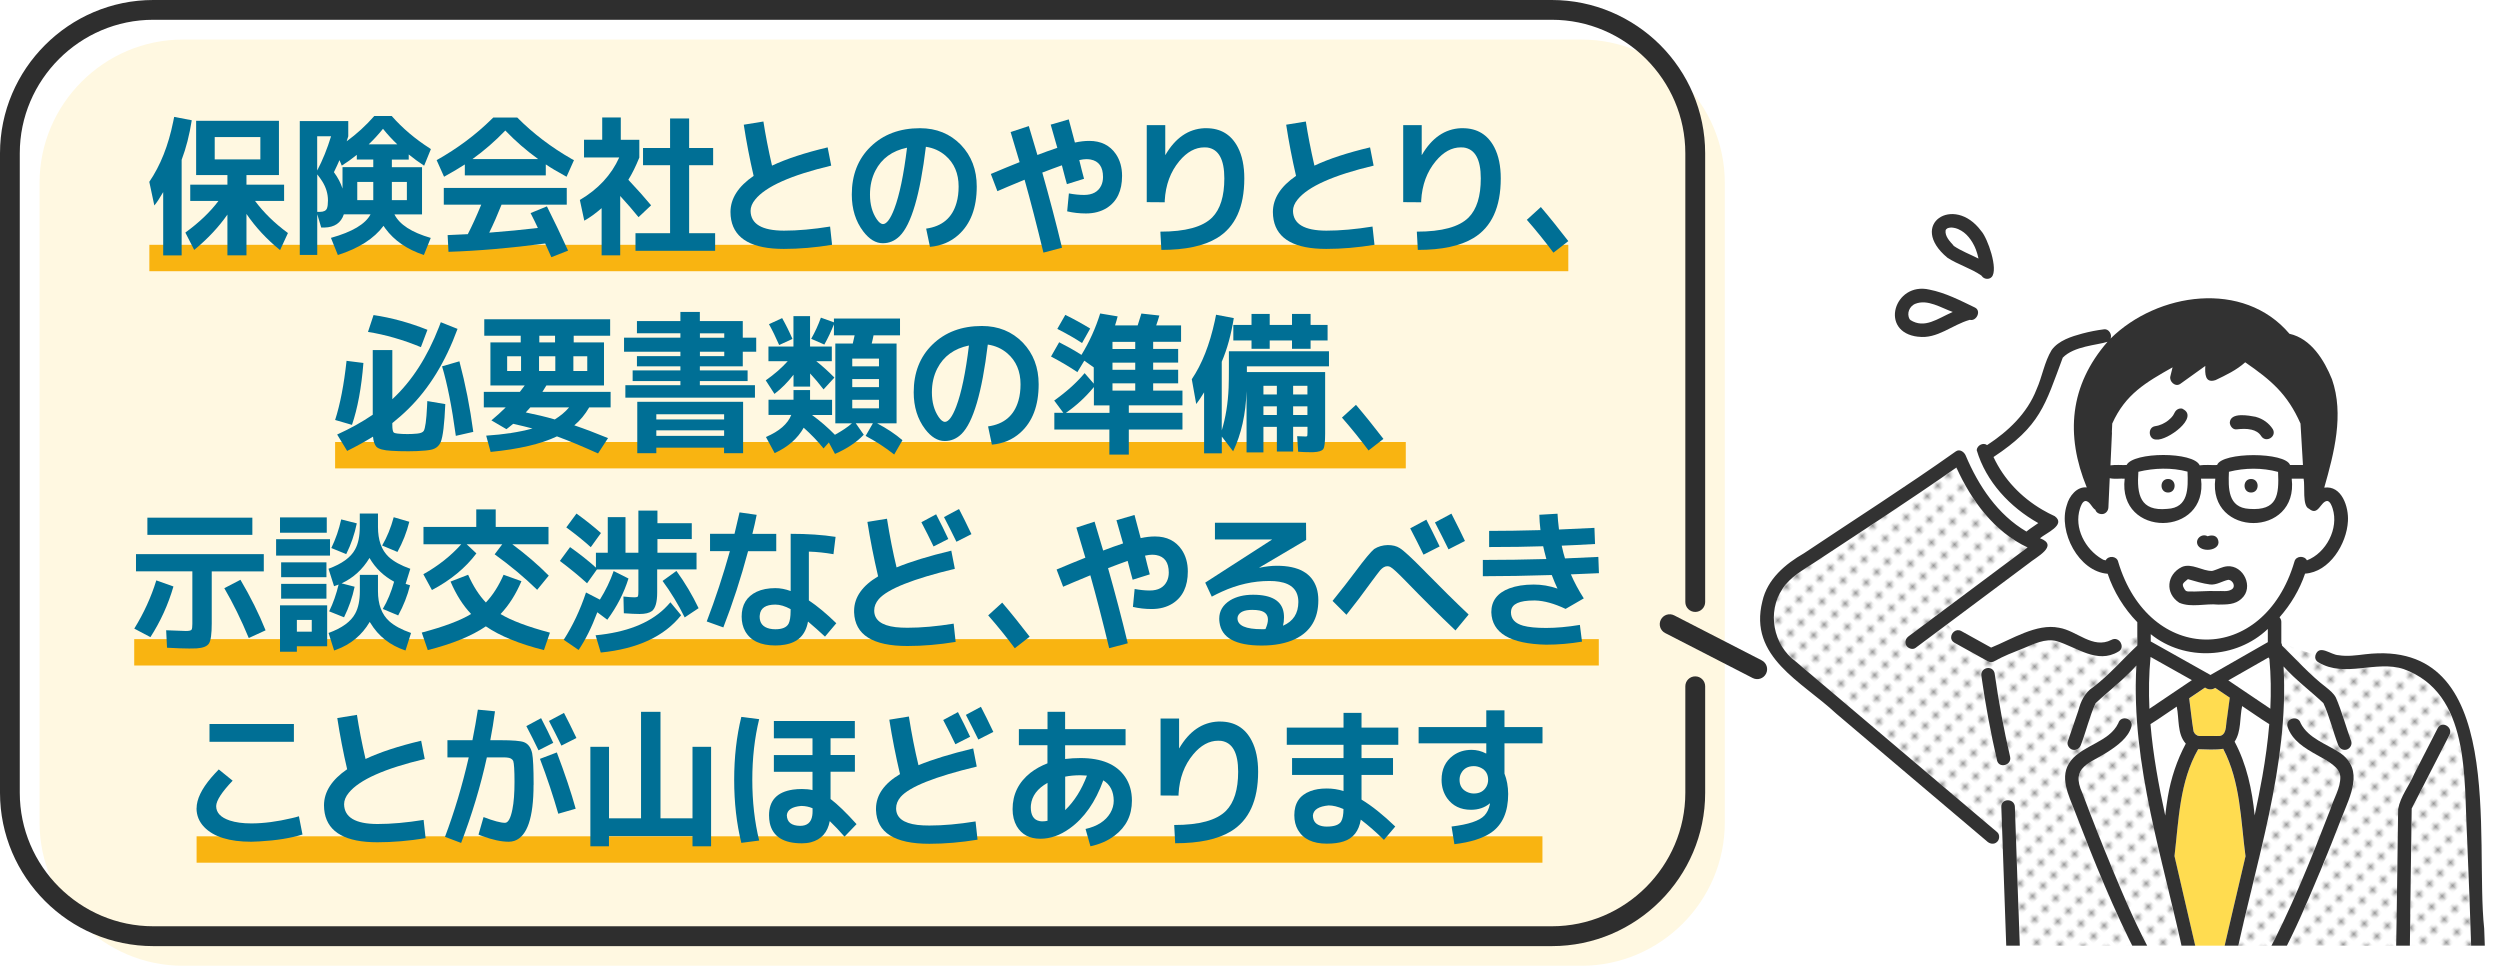 <?xml version="1.0" encoding="UTF-8"?>
<svg xmlns="http://www.w3.org/2000/svg" xmlns:xlink="http://www.w3.org/1999/xlink" id="_レイヤー_2" viewBox="0 0 377.94 146">
  <defs>
    <style>.cls-1{fill:none;}.cls-2{fill:#323232;}.cls-3{fill:url(#_新規パターン_3);}.cls-4{fill:url(#_新規パターン_3-2);}.cls-5{fill:#006f95;}.cls-6{fill:#fff;}.cls-7{fill:#2e2e2e;}.cls-8{fill:#959595;}.cls-9{fill:#fff8e1;}.cls-10{clip-path:url(#clippath);}.cls-11{fill:#f9b411;}.cls-12{fill:#ffdc50;}</style>
    <clipPath id="clippath">
      <rect class="cls-1" x="265.94" y="30.96" width="112" height="112"></rect>
    </clipPath>
    <pattern id="_新規パターン_3" x="0" y="0" width="4.98" height="5.18" patternTransform="translate(198.95 -5461.64) rotate(-45) scale(.45)" patternUnits="userSpaceOnUse" viewBox="0 0 4.98 5.18">
      <rect class="cls-1" x="0" width="4.98" height="5.18"></rect>
      <rect class="cls-6" x="0" y="0" width="4.98" height="5.18"></rect>
      <circle class="cls-8" cx="2.49" cy="2.59" r="1.06"></circle>
    </pattern>
    <pattern id="_新規パターン_3-2" patternTransform="translate(199.39 -5462.93) rotate(-45) scale(.45)" xlink:href="#_新規パターン_3"></pattern>
  </defs>
  <g id="text">
    <g class="cls-10">
      <path class="cls-6" d="M343.07,109.47c-1.39-.86-2.72-1.83-4.1-2.73-.4,1.77-.12,3.83-1.14,5.38,1.83,3.45,2.64,7.3,3.03,11.15.97-4.56,1.83-9.15,2.21-13.8Z"></path>
      <path class="cls-12" d="M335.52,111.26c.51-.07.84-.39.93-1.01.22-1.59.43-3.18.65-4.77l-2.2-1.48c-.46.3-1.05.3-1.54-.05-.8.54-1.6,1.08-2.4,1.62.23,1.67.38,3.35.66,5.01.38,1.23,2.83.52,3.9.7Z"></path>
      <path class="cls-6" d="M330,88.61c.02.07.02.07.01.06.09.24.25.48.43.66.06,0,.28.08.23.07,1.4.08,3.03-.13,4.47-.05.73-.06,1.55.16,2.2-.25.72-.44.14-1.44-.5-1.46-.94.19-1.76.8-2.76.71-1.11-.14-2.28-.49-3.33-.8-.03.02-.09.06-.06.02-.21.24-.73.48-.75.86,0-.03.02.15.03.18Z"></path>
      <path class="cls-6" d="M352.65,76.88c-1.17-3.3-1.87,1.63-3.57.03-1.07-.41-.58-3.46-.82-4.55h-1.8c1.08,8.98-12.69,8.92-11.55,0-.72,0-1.44.01-2.16,0,1.14,8.91-12.62,8.99-11.54,0-.75-.04-1.54.1-2.26-.07-.07,1.47-.14,2.94-.2,4.41-.02.45-.3.86-.75.99-.46.13-1.09-.12-1.22-.62-.52-.29-.84-1.35-1.52-1.33-.45.06-.69.78-.81,1.15-.92,2.91.79,6.14,3.33,7.62-.04-.02.23.11.22.12.1.03.35.09.28.08.02,0,.04,0,.06,0,.4-.75,1.66-.69,1.89.21.76,3.01,2.42,5.76,4.62,7.94,8.02,8.35,19.6,2.06,22.03-7.94.23-.91,1.5-.96,1.89-.2,2.9-1.11,4.85-4.81,3.89-7.83ZM332.28,81.44c.31-.57.98-.56,1.51-.37.79-.43,1.82.25,1.56,1.16-.47,1.52-3.93,1-3.07-.79ZM338.87,90.5c-1,.94-2.26.88-3.54.9-1.93-.19-4.06.5-5.88-.28-2.18-1.42-1.91-4.28.4-5.41,1.46-.65,3.13.65,4.56.6,0,0,.21-.05.21-.05.7-.21,1.34-.59,2.08-.65,2.47-.21,4.08,3.18,2.17,4.89Z"></path>
      <path class="cls-6" d="M329.52,110.38c-.15-1.19-.3-2.37-.45-3.56-1.33.87-2.62,1.82-3.97,2.65.39,4.66,1.24,9.25,2.23,13.82.39-3.78,1.28-7.52,3.12-10.87-.54-.54-.81-1.25-.92-2.04Z"></path>
      <path class="cls-12" d="M294.29,34.59s-.04.03-.06.04c0,0,0,0,0,0,.03-.01.04-.03.06-.05Z"></path>
      <path class="cls-6" d="M325.11,99.31c-.25,2.6-.29,5.22-.17,7.83,2.14-1.44,4.28-2.88,6.42-4.33-2.08-1.17-4.17-2.34-6.25-3.51Z"></path>
      <path class="cls-6" d="M325.95,97.42c2.74,1.54,5.48,3.08,8.23,4.62l8.67-4.96v-1.98c-4.77,4.54-12.55,4.93-17.69.78v1.1c.27.15.53.3.8.45Z"></path>
      <path class="cls-12" d="M348.62,84.73s0,0,0,0c0,0,0,0,0,0Z"></path>
      <path class="cls-6" d="M298.71,37.69c-.03-.08-.21-.44-.05-.14-.78-1.84-2.05-2.98-3.47-3.16.19.04.22.05.17.04-.26-.05-.55-.06-.79.03-1.2.46.21,2.07.73,2.64,1.17.81,2.54,1.32,3.81,1.96-.1-.47-.23-.93-.4-1.38Z"></path>
      <path class="cls-12" d="M330.74,87.55c-.06,0-.07.02,0,0h0Z"></path>
      <path class="cls-6" d="M343.08,99.59c-.05-.06-.1-.13-.13-.21-2.03,1.16-4.05,2.32-6.08,3.47,2.12,1.43,4.23,2.85,6.35,4.28.12-2.51.09-5.03-.14-7.55Z"></path>
      <path class="cls-6" d="M324.68,71.04c-.47.08-.95.18-1.41.28-.25,3.45.26,6.02,4.36,5.61,3.26-.15,3.16-3.15,3.07-5.63-1.89-.53-4.06-.55-6.02-.27ZM327.76,74.46c-1.32,0-1.32-2.05,0-2.05s1.32,2.05,0,2.05Z"></path>
      <path class="cls-6" d="M347.77,64.04c-1.99-4.5-4.44-6.55-8.36-9.26-1.3,1.17-2.91,1.94-4.48,2.69-1.62.54-1.61-.99-1.55-2.14-1.26.9-2.52,1.81-3.78,2.71-.75.54-1.73-.35-1.5-1.16.12-.44.23-.89.33-1.34-4.05,2.29-7.12,4.06-9.12,8.5-.1,2.11-.19,4.21-.29,6.32.8-.12,1.63-.01,2.44-.05,1-2,10.13-2.06,11.05.05.86-.13,1.76-.02,2.63-.05.71-1.99,10.3-2,11.03,0h1.95c-.12-2.09-.25-4.18-.37-6.27ZM330.68,63.05c-.77,1.87-2.69,3.16-4.68,3.38-1.24.04-1.38-1.92-.12-2.03-.02,0-.03,0-.05,0,.73-.09,1.4-.43,1.98-.87-.06.05-.25.15-.02.01.21-.17.41-.36.59-.57.06-.07.22-.32.04-.04.1-.14.19-.28.27-.43.04-.08.16-.35.02-.02.39-1.29,2.32-.74,1.98.54ZM343.23,66.26c-1.72.78-.94-1.98-5.11-1.35-1.32.02-1.34-2.05,0-2.05.97-.11,1.99-.11,2.93.15,1.23.31,3.72,1.97,2.18,3.25Z"></path>
      <path class="cls-12" d="M341.73,65.76s.1.11.02.02c0,0-.01-.02-.02-.02Z"></path>
      <path class="cls-6" d="M344.38,71.34c-2.41-.65-5.01-.63-7.43-.02-.1,2.49-.17,5.42,3.07,5.61,4.27.31,4.52-2.08,4.36-5.59ZM340.31,74.46c-1.32,0-1.32-2.05,0-2.05s1.32,2.05,0,2.05Z"></path>
      <path class="cls-12" d="M297.83,48.34c.2.01.1-.01,0,0h0Z"></path>
      <path class="cls-6" d="M288.69,48.28c-.12-.17.23.21.1.1,2.16,1.38,4.09-.19,6.42-1.21-1.77-.63-3.82-2-5.69-1.22-.85.39-1.32,1.42-.83,2.34Z"></path>
      <path class="cls-12" d="M294.37,34.53s-.04.02-.08.05c.03-.02.06-.03.08-.05Z"></path>
      <path class="cls-12" d="M294.2,34.64s-.01,0-.02.01c0,0,.01,0,.02-.01Z"></path>
      <path class="cls-12" d="M294.11,34.84s0,0,0,0c0-.02.02-.03.02-.05,0,.01-.02.03-.02.04Z"></path>
      <path class="cls-12" d="M294.44,34.5s0,0,0,0c.05-.01.09-.03.14-.04,0,0-.07,0-.13.04Z"></path>
      <path class="cls-12" d="M294.36,34.52s.05,0,.07-.02c-.02,0-.05.02-.07.02Z"></path>
      <path class="cls-12" d="M294.2,34.68s-.05.07-.06.12c.02-.04.05-.08.06-.12Z"></path>
      <path class="cls-12" d="M339.46,129.47c-.74-5.52-.74-11.21-3.37-16.25-1.24.19-2.54.09-3.79.06-2.82,4.93-2.93,10.68-3.58,16.16,1.18,5.13,2.37,10.25,3.56,15.38h3.61c1.18-5.12,2.37-10.23,3.58-15.34Z"></path>
      <path class="cls-3" d="M372.95,126.33c-.24-9.79-.2-26.47-13.96-25.54-2.84.36-5.87.84-8.48-.66-.47-.25-.58-.69-.47-1.09l-5.14-1.78c.05.11.08.23.09.35,2.17,2.11,4.22,4.43,6.66,6.3.55.45,1.11.89,1.46,1.52.94,2.15,1.53,4.45,2.35,6.66.35,1.29-1.59,1.83-1.98.54-.8-2.08-1.31-4.3-2.23-6.32-1.97-1.86-4.2-3.5-6.02-5.54.82,15.01-4.2,29.51-7.23,44.04h4.45c3.88-7.21,6.92-14.84,9.87-22.46.49-1.62,1.54-3.18,1.5-4.91-.21-2.91-6.65-3.42-7.98-7.57-.37-1.27,1.61-1.81,1.98-.54,1.89,3.78,8.8,3.75,8.03,9.1-3.03,9.01-6.74,17.88-11.04,26.38h17.42c.15-7.5.23-15,.33-22.51.34-1.92,1.68-3.54,2.44-5.32,1.18-2.31,2.36-4.61,3.55-6.92.6-1.18,2.37-.14,1.77,1.03-1.9,3.71-3.8,7.42-5.71,11.13-.1,7.53-.2,15.05-.3,22.58h9.36c-.2-6.16-.42-12.32-.69-18.48Z"></path>
      <path class="cls-4" d="M324.14,117.7c-.99-5.63-1.58-11.37-1.18-17.08-1.86,2.1-4.13,3.79-6.16,5.69-.93,2.01-1.43,4.24-2.23,6.32-.18.53-.7.87-1.26.72-.51-.14-.89-.74-.72-1.26.53-1.55,1.06-3.09,1.59-4.64.36-1.4.98-2.72,2.22-3.54,2.46-1.86,4.48-4.24,6.7-6.31v-1.39l-2.5.95c.25.44.21,1.03-.36,1.33-3.2,1.92-6.3-.67-9.29-1.58-1.78-.49-3.54.48-5.17,1.12-1.48.61-2.88,1.1-4.26,1.92.05-.04.1-.08.22-.17-.36.3-.81.4-1.24.16-1.68-.93-3.36-1.86-5.03-2.79-.75-.42-.57-1.3-.05-1.7l-1.07-1.07c-1.59,1.19-3.19,2.38-4.78,3.57-.45.33-1.15.07-1.4-.37-.3-.52-.08-1.07.37-1.4,5.99-4.47,11.98-8.94,17.97-13.42-5.08-2.4-8.49-7.09-10.76-12.08-7.04,4.95-14.28,9.62-21.46,14.36-1.74,1.15-3.66,2.17-4.82,3.96-2.38,3.53-1.43,8.53,2.02,11.03,7.79,6.6,15.57,13.19,23.36,19.79,2.36,2,4.71,3.99,7.07,5.99.44.37.37,1.14-.05,1.49l.91,1.11c-.08-2.15-.15-4.3-.23-6.45-.05-1.32,2-1.31,2.05,0,.27,7.61.54,15.22.8,22.83h17.88c-3.7-7.15-6.71-14.63-9.6-22.14-.92-2.43-2.45-5.27-.61-7.66,1.88-2.4,5.8-2.8,7.18-5.68.37-1.27,2.35-.72,1.98.54-.92,2.62-3.79,3.92-6.03,5.23-.72.38-1.3.73-1.69,1.47-.91,1.98,1.05,4.7,1.58,6.7,2.89,7.29,5.71,14.65,9.51,21.54h4.58c-2.02-9.03-4.4-18-6.04-27.11ZM301.9,114.96c-.97-4.19-1.75-8.42-2.35-12.68-.08-.55.13-1.1.72-1.26.48-.13,1.18.17,1.26.72.6,4.26,1.39,8.49,2.35,12.68.3,1.29-1.68,1.83-1.98.54Z"></path>
      <path class="cls-6" d="M298.86,68.41c-.04-.12-.05-.24-.04-.36l-1.68.8c1.95,4.63,4.86,8.97,9.19,11.51.55-.48,1.2-.85,1.79-1.28-4.25-2.34-7.55-6.07-9.27-10.67Z"></path>
      <path class="cls-6" d="M313.99,74.07c.51-.33,1-.43,1.48-.38-3.26-7.94-2.61-15.41,3.14-22.02-1.59.52-5.05.64-6.77,2.4-2.7,7.23-3.36,10.31-10.47,15.02,1.57,3.37,4.17,6.08,7.35,7.95,1.27-.18,2.43-.56,3.73-.68.28-.92.76-1.78,1.55-2.3Z"></path>
      <path class="cls-2" d="M329.96,61.79c-.55-.16-1.09.19-1.26.72.22-.49-.19.37-.29.44.08-.11.09-.14.08-.12-.17.26-.45.52-.71.73,0,0,.01,0,.02-.01-.58.44-1.25.78-1.98.87.02,0,.03,0,.05,0-1.25.11-1.12,2.07.12,2.03,1.66.2,6.58-3.39,3.96-4.64Z"></path>
      <path class="cls-2" d="M327.78,63.56s0,0,.01,0c-.2.12-.08.06-.01,0Z"></path>
      <path class="cls-2" d="M327.76,72.41c-1.32,0-1.32,2.05,0,2.05s1.32-2.05,0-2.05Z"></path>
      <path class="cls-2" d="M341.05,63.02c-1.08-.2-3.86-.76-3.96.87.02.5.45,1.09,1.02,1.02.75-.08,1.53-.13,2.27.05.57.13,1.12.43,1.44.94.7,1.14,2.43.12,1.77-1.03-.6-.92-1.49-1.55-2.54-1.84ZM341.73,65.76s.01.01.02.02c.07.09.01.03-.02-.02Z"></path>
      <path class="cls-2" d="M340.31,72.41c-1.32,0-1.32,2.05,0,2.05s1.32-2.05,0-2.05Z"></path>
      <path class="cls-2" d="M375.55,140.39c-1.47-13.64,3.59-44.03-18-41.48-1.32.16-2.7.36-4.02.14-1.18-.04-2.91-1.72-3.49,0l2.82.98-2.82-.98c-.11.39,0,.83.47,1.09,4.02,2.39,8.66-.37,12.87,1.01,10.04,3.64,9.09,16.4,9.57,25.18.27,6.16.49,12.32.69,18.48h2.07c-.05-1.47-.1-2.95-.16-4.42Z"></path>
      <path class="cls-2" d="M364.37,138.22c.07-5.33.14-10.66.22-15.99,1.9-3.71,3.8-7.42,5.71-11.13.6-1.17-1.17-2.21-1.77-1.03-1.18,2.31-2.36,4.61-3.55,6.92-.76,1.78-2.1,3.41-2.44,5.32-.11,7.5-.18,15-.33,22.51h2.08c.03-2.2.06-4.39.09-6.59Z"></path>
      <path class="cls-2" d="M350.68,131.91c1.15-2.76,2.26-5.54,3.34-8.34,1.25-3.24,3.42-7.16-.22-9.73-2.03-1.35-4.85-2.21-6-4.52-.37-1.26-2.35-.73-1.98.54,1.36,4.18,7.77,4.65,7.98,7.57.04,1.73-1.01,3.28-1.5,4.91-2.95,7.63-5.99,15.25-9.87,22.46h2.34c2.24-4.16,4.09-8.56,5.9-12.89Z"></path>
      <path class="cls-2" d="M355.46,112.08c-.82-2.2-1.41-4.51-2.35-6.66-.35-.63-.91-1.07-1.46-1.52-2.43-1.86-4.48-4.18-6.66-6.3,0-.12-.04-.24-.09-.35l-.34-.12.34.12s0-.03-.02-.04v-3.21c0-.25-.11-.49-.27-.68,1.69-1.92,3.04-4.18,3.86-6.6,3.7-.24,6.3-4.5,6.48-7.93.14-2.13-.93-5.45-3.58-5.07,1.49-5.24,3.02-11.06,1.17-16.38-1.18-2.91-3.16-6.15-6.43-6.88-6.94-8.19-19.96-6.26-27.05.73.28-.59-.25-1.49-.95-1.41-1.12.14-2.24.36-3.33.65-1.63.44-3.57,1.05-4.61,2.47-1.11,1.81-1.43,4.05-2.3,5.98-1.4,3.61-4.28,6.33-7.47,8.41-.58-.45-1.51.03-1.57.76l.83-.4-.83.4c1.41,4.78,5.04,8.63,9.31,11.03-.59.44-1.24.81-1.79,1.28-4.33-2.54-7.24-6.88-9.19-11.51l-1.56.75,1.56-.75c-.23-.53-.91-1.03-1.5-.6-7.5,5.32-15.27,10.26-22.92,15.38-2.85,1.64-5.56,3.91-6.31,7.27-2.12,8.44,5.96,12.12,11.15,16.97,7.59,6.42,15.16,12.87,22.76,19.28.41.41,1.07.58,1.54.15l-1.11-1.35,1.11,1.35c.42-.34.48-1.12.05-1.49-2.36-2-4.71-3.99-7.07-5.99-7.79-6.6-15.57-13.19-23.36-19.79-3.45-2.51-4.4-7.51-2.02-11.03,1.16-1.79,3.08-2.81,4.82-3.96,7.18-4.74,14.42-9.42,21.46-14.36,2.27,4.99,5.68,9.69,10.76,12.08-5.99,4.47-11.98,8.94-17.97,13.42-.44.33-.67.89-.37,1.4.26.44.96.7,1.4.37,1.6-1.19,3.19-2.38,4.78-3.57l-.3-.3.3.3c4.1-3.06,8.19-6.12,12.29-9.18,1.12-.95,4.71-2.71,1.75-3.83.85-.76,4-2.01,2.24-3.33-.66-.3-1.3-.64-1.92-1-.4.06-.8.1-1.22.1.42,0,.83-.04,1.22-.1-3.18-1.87-5.78-4.58-7.35-7.95,7.11-4.7,7.78-7.82,10.47-15.02,1.71-1.76,5.18-1.88,6.77-2.4-5.74,6.59-6.39,14.1-3.14,22.02-1.48-.18-2.67,1.31-3.02,2.68.26-.02.51-.04.78-.04-.27,0-.53.02-.78.04-1.34,4.01,1.8,10.05,6.18,10.37.89,2.67,2.45,5.24,4.48,7.32v2.14l.87-.33-.87.33v1.39c-2.22,2.07-4.24,4.46-6.7,6.31-1.25.81-1.86,2.14-2.22,3.54-.53,1.55-1.06,3.09-1.59,4.64-.18.52.21,1.12.72,1.26.56.15,1.08-.19,1.26-.72.8-2.07,1.3-4.31,2.23-6.32,2.03-1.9,4.3-3.59,6.16-5.69-.85,15.06,4.16,29.62,7.22,44.19h2.1c-1.19-5.12-2.38-10.25-3.56-15.38.65-5.48.76-11.24,3.58-16.16,1.25.03,2.55.13,3.79-.06,2.63,5.05,2.63,10.74,3.37,16.25-1.21,5.11-2.39,10.23-3.58,15.34h2.1c3.03-14.53,8.05-29.03,7.23-44.04,1.82,2.04,4.05,3.68,6.02,5.54.93,2.01,1.44,4.24,2.23,6.32.18.52.7.87,1.26.72.51-.14.9-.73.72-1.26ZM348.62,84.73s0,0,0,0c0,0,0,0,0,0ZM319.26,65.38c.02-.45.04-.9.06-1.35,2-4.45,5.07-6.21,9.12-8.5-.11.45-.21.9-.33,1.34-.22.8.75,1.7,1.5,1.16,1.26-.9,2.52-1.81,3.78-2.71-.06,1.15-.07,2.68,1.55,2.14,1.56-.75,3.18-1.51,4.48-2.69,3.92,2.71,6.37,4.77,8.36,9.26.12,2.09.25,4.18.37,6.27h-1.95c-.71-1.99-10.3-2-11.03,0-.87.04-1.77-.08-2.63.05-.91-2.1-10.04-2.06-11.05-.05-.81.03-1.64-.07-2.44.05.08-1.66.15-3.31.23-4.97ZM336.96,71.32c2.42-.61,5.02-.63,7.43.02.16,3.51-.09,5.9-4.36,5.59-3.24-.19-3.17-3.12-3.07-5.61ZM323.27,71.32c2.39-.58,5.06-.66,7.43-.02.09,2.48.19,5.48-3.07,5.63-4.1.4-4.61-2.16-4.36-5.61ZM320.22,84.92c-.23-.9-1.49-.96-1.89-.21-.02,0-.04,0-.06,0,.07,0-.18-.05-.28-.08.01,0-.26-.14-.22-.12-2.54-1.48-4.26-4.71-3.33-7.62.12-.37.37-1.09.81-1.15.68-.02,1,1.04,1.52,1.33.13.5.76.74,1.22.62.45-.12.73-.54.75-.99.07-1.47.14-2.94.2-4.41.73.17,1.52.03,2.26.07-1.08,8.99,12.68,8.89,11.54,0,.72.02,1.44,0,2.16,0-1.14,8.93,12.64,8.97,11.55,0h1.8c.24,1.09-.24,4.16.82,4.55,1.41,1.19,1.72-1.13,2.76-1.18.44.06.7.79.81,1.15.96,3.02-.99,6.72-3.89,7.83-.39-.76-1.67-.7-1.89.2-4.63,15.74-21.98,15.66-26.65,0ZM342.84,95.1v1.98l-8.67,4.96c-3.01-1.69-6.02-3.38-9.03-5.07v-1.1c5.14,4.15,12.92,3.76,17.69-.78ZM325.11,99.31c2.08,1.17,4.17,2.34,6.25,3.51-2.14,1.44-4.28,2.88-6.42,4.33-.12-2.61-.08-5.23.17-7.83ZM327.72,120.46c-.16.94-.28,1.88-.39,2.83-.99-4.56-1.84-9.16-2.23-13.82,1.35-.83,2.64-1.78,3.97-2.65.39,1.84.04,4.13,1.37,5.6-1.35,2.52-2.24,5.22-2.72,8.04ZM336.67,108.6c-.17.76-.06,2.01-.64,2.46-.21.14-.27.18-.52.21-.96,0-2.07,0-3.03,0-.4-.04-.72-.31-.87-.7-.28-1.66-.43-3.34-.66-5.01.8-.54,1.6-1.08,2.4-1.62.49.36,1.08.36,1.54.05l2.2,1.48c-.14,1.04-.28,2.08-.42,3.12ZM342.02,117.35c-.35,1.98-.75,3.95-1.17,5.92-.38-3.86-1.2-7.71-3.03-11.15,1.03-1.55.75-3.61,1.14-5.38,1.37.9,2.7,1.87,4.1,2.73-.22,2.64-.58,5.27-1.04,7.88ZM343.22,107.14c-2.12-1.43-4.23-2.85-6.35-4.28,2.03-1.16,4.05-2.32,6.08-3.47.04.07.08.14.13.21.23,2.51.26,5.03.14,7.55Z"></path>
      <path class="cls-2" d="M332.28,82.47c.76,1.2,3.78.67,2.97-1.03-.32-.57-.97-.56-1.51-.37-.9-.51-2,.47-1.46,1.4Z"></path>
      <path class="cls-2" d="M301.55,99.94s-.04.03,0,0h0Z"></path>
      <path class="cls-2" d="M320.6,97.16l-1.29.49,1.29-.49c-.25-.45-.81-.75-1.4-.43-2.83,1.45-5.22-1.4-7.93-1.83-3.39-.7-7.16,1.76-10.26,3-1.5-.83-3.01-1.67-4.51-2.5-.41-.22-.79-.15-1.08.07l3.04,3.04-3.04-3.04c-.53.4-.7,1.29.05,1.7,1.68.93,3.36,1.86,5.03,2.79.43.24.88.14,1.24-.16-.1.08-.16.13-.19.15,1.38-.81,2.75-1.3,4.23-1.9,1.62-.64,3.38-1.61,5.17-1.12,2.99.9,6.09,3.5,9.29,1.58.58-.31.61-.89.36-1.33Z"></path>
      <path class="cls-2" d="M305.14,137.44c-.18-5.16-.36-10.31-.54-15.47-.05-1.31-2.1-1.32-2.05,0,.08,2.15.15,4.3.23,6.45l1.88,2.28-1.88-2.28c.19,5.46.38,10.92.58,16.39h2.05c-.09-2.45-.17-4.91-.26-7.36Z"></path>
      <path class="cls-2" d="M319.34,131.37c-1.58-3.79-3.08-7.62-4.53-11.47-1.88-4.02,1.17-4.47,3.89-6.27,1.39-.91,3.03-2.09,3.52-3.77.37-1.27-1.61-1.81-1.98-.54-1.38,2.88-5.29,3.28-7.18,5.68-1.85,2.39-.31,5.24.61,7.66,2.89,7.51,5.9,14.99,9.6,22.14h2.32c-2.41-4.31-4.37-8.9-6.26-13.44Z"></path>
      <path class="cls-2" d="M329.45,91.12c1.82.78,3.95.08,5.88.28,1.28-.02,2.55.04,3.54-.9,1.91-1.7.3-5.1-2.17-4.89-.74.06-1.38.44-2.08.65,0,0-.2.04-.21.05-1.43.05-3.1-1.24-4.56-.6-2.32,1.13-2.58,3.99-.4,5.41ZM330.74,87.55c-.07.02-.06,0,0,0h0ZM330.04,88.21c.16-.23.5-.46.68-.63-.04.03.02,0,.06-.02,1.06.31,2.22.66,3.33.8,1,.1,1.82-.51,2.76-.71.64.02,1.21,1.02.5,1.46-.66.41-1.47.18-2.2.25-1.44-.08-3.07.13-4.47.05.04,0-.18-.06-.23-.07-.19-.18-.34-.42-.43-.66,0,.02-.05-.26-.05-.24,0-.09,0-.12.07-.22Z"></path>
      <path class="cls-2" d="M296.04,34.62c-.07-.02-.12-.04,0,0h0Z"></path>
      <path class="cls-2" d="M294.57,34.46c-.05.02-.1.03-.15.05.12-.03.16-.05.15-.05Z"></path>
      <path class="cls-2" d="M294.13,34.8s0,0,0,.01c.04-.06.06-.1.07-.12-.02.04-.04.07-.06.11Z"></path>
      <path class="cls-2" d="M294.37,34.53s-.09.05-.12.08c.09-.05.12-.08.12-.08Z"></path>
      <path class="cls-2" d="M299.63,41.77c.33.45,1.07.53,1.46.11,1.05-1.13-.6-5.89-1.59-6.97-4.13-5.58-11.14-.97-5.1,4.05,1.62,1.06,3.54,1.59,5.13,2.69.03.04.07.08.1.12ZM294.2,34.64s0,0-.02.01c0,0,.01,0,.02-.01ZM295.33,37.12c-.56-.63-1.33-1.4-1.2-2.31,0,.01-.01.02-.02.04,0,0,0,0,0,0,.04-.05.05-.13.09-.17,0,0,0,0,0,.01.01-.03.04-.05.06-.07,0,0-.02.01-.03.02,0,0,0,0,0,0,.04-.02.13-.1.14-.09.01,0,.03-.02.04-.03-.02,0-.03,0-.06.01.05-.01.19-.08.21-.07.16-.06.34-.06.52-.06.13,0,.52.09.1,0,.33.05.65.14.96.27-.04-.01-.08-.02-.11-.03,1.26.52,2.09,1.71,2.62,2.93-.16-.3.02.06.05.14.17.45.3.91.4,1.38-1.26-.64-2.61-1.14-3.78-1.94Z"></path>
      <path class="cls-2" d="M289.98,50.9c2.89.39,5.16-1.82,7.81-2.55,1.01.27,1.79-1.37.77-1.86-2.2-1.06-4.47-2.24-6.89-2.71-5.32-1.23-7.66,6.47-1.68,7.13ZM297.83,48.34c.1-.01.2.01,0,0h0ZM289.52,45.94c1.87-.77,3.92.6,5.69,1.22-2.33,1.02-4.26,2.59-6.42,1.21.13.11-.22-.26-.1-.1-.49-.92-.02-1.95.83-2.34Z"></path>
      <path class="cls-2" d="M303.88,114.41c-.97-4.19-1.75-8.42-2.35-12.68-.36-1.28-2.27-.78-1.98.54.6,4.26,1.39,8.49,2.35,12.68.3,1.28,2.27.74,1.98-.54Z"></path>
    </g>
    <path class="cls-9" d="M239.08,5.98H27.65C15.73,5.98,5.98,15.73,5.98,27.65v96.68c0,11.92,9.75,21.67,21.67,21.67h211.43c11.92,0,21.67-9.75,21.67-21.67V27.65c0-11.92-9.75-21.67-21.67-21.67Z"></path>
    <path class="cls-7" d="M234.6,0H23.17C16.8,0,11,2.61,6.81,6.81,2.61,11,0,16.8,0,23.17v96.68c0,6.37,2.61,12.17,6.81,16.37,4.19,4.2,9.99,6.81,16.37,6.81h211.43c6.37,0,12.17-2.61,16.37-6.81,4.19-4.19,6.81-9.99,6.8-16.37v-16.1c0-.83-.67-1.5-1.5-1.5s-1.5.67-1.5,1.5v16.1c0,5.55-2.27,10.58-5.93,14.25-3.66,3.66-8.7,5.93-14.25,5.93H23.17c-5.55,0-10.58-2.27-14.25-5.93-3.66-3.66-5.93-8.7-5.93-14.25V23.17c0-5.55,2.27-10.58,5.93-14.25,3.66-3.66,8.7-5.93,14.25-5.93h211.43c5.55,0,10.58,2.27,14.25,5.93,3.66,3.66,5.93,8.7,5.93,14.25v67.84h0c0,.83.67,1.5,1.5,1.5s1.5-.67,1.5-1.5V23.17c0-6.37-2.61-12.17-6.8-16.37C246.77,2.61,240.97,0,234.6,0h0Z"></path>
    <path class="cls-7" d="M251.73,95.7l13.23,6.8c.74.38,1.64.09,2.02-.65.38-.74.09-1.64-.65-2.02l-13.23-6.8c-.74-.38-1.64-.09-2.02.65-.38.74-.09,1.64.65,2.02Z"></path>
    <rect class="cls-11" x="22.58" y="37.01" width="214.51" height="3.99"></rect>
    <rect class="cls-11" x="50.66" y="66.82" width="161.86" height="3.99"></rect>
    <rect class="cls-11" x="20.29" y="96.62" width="221.41" height="3.99"></rect>
    <rect class="cls-11" x="29.72" y="126.43" width="203.46" height="3.99"></rect>
    <path class="cls-5" d="M27.46,24.17v14.44h-2.79v-9.57c-.55.95-.99,1.63-1.34,2.02l-.76-3.57c1.69-2.48,2.89-5.51,3.61-9.08.06-.25.11-.49.15-.74l2.66.51c-.35,2.22-.86,4.22-1.53,5.98ZM33.02,30.38h-4.26v-2.46h5.62v-1.45h-4.73v-8.21h12.52v8.21h-4.91v1.45h5.69v2.46h-4.39c1.3,1.75,2.95,3.37,4.97,4.85l-1.19,2.58c-2.02-1.64-3.71-3.46-5.08-5.47v6.26h-2.88v-6.16c-1.35,1.93-3.03,3.71-5.02,5.34l-1.34-2.62c2.09-1.52,3.75-3.11,4.99-4.76ZM32.46,24.1h6.9v-3.38h-6.9v3.38Z"></path>
    <path class="cls-5" d="M51.07,38.54l-1.04-2.58c3.23-.9,5.22-2.09,5.99-3.56h-4.04c-.43,1.3-1.41,1.97-2.94,2h-.48l-.6-2.02v6.16h-2.64v-20.24h7.33v2.3c-.07.25-.15.5-.24.76,1.53-1.12,2.92-2.39,4.17-3.82h2.64c1.64,1.86,3.56,3.48,5.75,4.88.06.05.12.08.17.12l-1.02,2.51c-.78-.51-1.56-1.07-2.33-1.7v.78h-2.55v1.15h4.56v7.13h-4.17c.76,1.53,2.59,2.72,5.49,3.56l-1.04,2.58c-2.54-.84-4.48-2.18-5.82-4-.1-.14-.19-.28-.28-.41-1.43,1.93-3.73,3.4-6.92,4.42ZM50.05,20.6h-2.1v5.18c.84-1.59,1.53-3.32,2.1-5.18ZM47.96,26.37v5.66h.39c.58,0,.94-.18,1.08-.53.1-.26.15-.66.15-1.2,0-1.01-.29-1.97-.86-2.88-.2-.32-.45-.67-.76-1.06ZM56.43,25.27v-1.15h-2.49v-.71c-.76.61-1.52,1.16-2.27,1.63l-.35-.83c-.2.48-.48,1.08-.84,1.82.61.83,1.04,1.66,1.3,2.48v-3.24h4.65ZM54.01,30.26h2.42v-2.76h-2.42v2.76ZM55.74,21.82h4.32c-.73-.69-1.46-1.47-2.16-2.35-.72.89-1.44,1.67-2.16,2.35ZM59.24,30.26h2.27v-2.76h-2.27v2.76Z"></path>
    <path class="cls-5" d="M82.51,24.86v1.66h-12.24v-1.66c-.75.49-1.8,1.11-3.14,1.86l-1.12-2.51c3.16-1.78,5.93-3.85,8.32-6.21.09-.08.17-.15.24-.23h3.63c2.39,2.41,5.13,4.49,8.22,6.26.13.06.25.12.35.18l-1.12,2.51c-1.37-.75-2.41-1.37-3.13-1.86ZM82.68,31.2c1.04,2.06,2.1,4.29,3.2,6.69l-2.53.99c-.38-.86-.69-1.55-.93-2.07-5.19.69-10.06,1.11-14.62,1.26l-.13-2.53,3.05-.14c.62-1.2,1.3-2.68,2.03-4.46h-5.66v-2.53h18.59v2.53h-9.86c-.59,1.49-1.21,2.9-1.86,4.23,2.64-.2,5.09-.44,7.35-.71-.27-.6-.64-1.35-1.1-2.25l2.46-1.01ZM81.36,24.05c-1.8-1.3-3.46-2.74-4.97-4.32-1.53,1.6-3.19,3.04-4.97,4.32h9.95Z"></path>
    <path class="cls-5" d="M93.84,21.13h2.81v2.69c-.52,1.29-1.07,2.41-1.66,3.36,1.38,1.47,2.53,2.76,3.44,3.86l-1.9,1.79c-.78-.97-1.7-2.03-2.77-3.2v8.97h-2.81v-7.13c-.92.8-1.79,1.43-2.62,1.89l-.67-3.13c2.78-1.64,4.76-3.78,5.95-6.42h-5.32v-2.69h2.75v-3.36h2.81v3.36ZM104.17,35.25h3.94v2.67h-12.04v-2.67h5.23v-10.28h-4.09v-2.6h4.09v-4.46h2.88v4.46h3.63v2.6h-3.63v10.28Z"></path>
    <path class="cls-5" d="M112.45,18.85l2.96-.48c.3,1.96.73,4.19,1.3,6.67,2.19-1.03,4.99-1.95,8.41-2.76l.54,2.76c-6.05,1.44-9.88,3.14-11.48,5.11-.48.58-.71,1.16-.71,1.73.03,1.98,1.71,2.98,5.04,2.99,2.1,0,4.43-.21,6.98-.62l.3,2.76c-2.51.41-4.94.62-7.29.62-4.74,0-7.39-1.46-7.96-4.39-.07-.38-.11-.78-.11-1.2.01-2.04,1.18-3.86,3.5-5.45-.59-2.54-1.09-5.12-1.49-7.73Z"></path>
    <path class="cls-5" d="M140.02,34.56c2.41-.34,3.94-1.63,4.58-3.89.22-.75.32-1.58.32-2.48,0-1.96-.66-3.52-1.99-4.67-.84-.72-1.82-1.16-2.96-1.33-.88,7.27-2.21,11.78-3.98,13.52-.72.7-1.56,1.06-2.53,1.06-1.07,0-2.05-.6-2.96-1.79-1.15-1.52-1.73-3.37-1.73-5.57,0-2.97.94-5.38,2.83-7.22,1.92-1.87,4.41-2.81,7.48-2.81,2.49,0,4.55.84,6.18,2.51,1.6,1.67,2.4,3.77,2.4,6.3,0,3.24-.93,5.68-2.79,7.34-1.17,1.04-2.59,1.64-4.28,1.79l-.58-2.76ZM137.12,22.33c-2.23.46-3.83,1.62-4.78,3.47-.55,1.07-.82,2.28-.82,3.61,0,1.49.34,2.73,1.02,3.73.33.48.64.72.93.74.56,0,1.14-.77,1.73-2.32.78-2.05,1.42-5.13,1.92-9.22Z"></path>
    <path class="cls-5" d="M158.82,18.85l2.75-.8c.39,1.43.7,2.59.93,3.5.79-.17,1.51-.25,2.16-.25,1.79,0,3.13.67,4.04,2,.62.92.93,2.02.93,3.29,0,2.25-.77,3.87-2.31,4.85-.88.55-1.93.83-3.16.83-.99,0-1.94-.11-2.83-.32l.26-2.71c.81.15,1.57.23,2.29.23,1.27,0,2.13-.47,2.59-1.4.19-.4.28-.84.28-1.31,0-1.53-.63-2.42-1.9-2.65-.2-.03-.41-.05-.63-.05-.29,0-.64.05-1.06.14.09.34.21.84.37,1.5.16.6.27,1.04.35,1.33l-2.59.81c-.06-.2-.14-.51-.26-.94-.22-.84-.38-1.48-.5-1.91-.86.31-1.85.67-2.96,1.1,1.08,3.82,2.08,7.61,2.98,11.36l-2.81.74c-1.02-4.22-1.97-7.89-2.85-11.02-.52.21-1.37.57-2.55,1.06-.68.29-1.2.51-1.56.67l-.99-2.6c1.63-.69,3.08-1.29,4.35-1.79-.01-.05-.47-1.56-1.36-4.55l2.75-.9c.16.49.59,1.95,1.3,4.37.98-.38,1.98-.74,3.01-1.08-.22-.77-.55-1.92-.99-3.47Z"></path>
    <path class="cls-5" d="M173.35,18.92h2.81v4.51h.02c1.51-2.59,3.48-3.94,5.9-4.05h.26c2.21,0,3.8.97,4.8,2.9.65,1.26.97,2.82.97,4.69,0,4.35-1.38,7.36-4.13,9.02-1.99,1.2-4.79,1.79-8.41,1.79l-.15-2.76c3.79,0,6.4-.71,7.83-2.14,1.23-1.24,1.84-3.21,1.84-5.91,0-2.87-.86-4.42-2.57-4.67-.14-.02-.3-.02-.45-.02-1.37,0-2.63.69-3.78,2.07-1.34,1.61-2.08,3.6-2.21,5.98v.25l-2.72-.02v-11.64Z"></path>
    <path class="cls-5" d="M194.45,18.85l2.96-.48c.3,1.96.73,4.19,1.3,6.67,2.19-1.03,4.99-1.95,8.41-2.76l.54,2.76c-6.05,1.44-9.88,3.14-11.48,5.11-.48.58-.71,1.16-.71,1.73.03,1.98,1.71,2.98,5.04,2.99,2.1,0,4.43-.21,6.98-.62l.3,2.76c-2.51.41-4.94.62-7.29.62-4.74,0-7.39-1.46-7.96-4.39-.07-.38-.11-.78-.11-1.2.01-2.04,1.18-3.86,3.5-5.45-.59-2.54-1.09-5.12-1.49-7.73Z"></path>
    <path class="cls-5" d="M212.12,18.92h2.81v4.51h.02c1.51-2.59,3.48-3.94,5.9-4.05h.26c2.2,0,3.8.97,4.8,2.9.65,1.26.97,2.82.97,4.69,0,4.35-1.38,7.36-4.13,9.02-1.99,1.2-4.79,1.79-8.41,1.79l-.15-2.76c3.79,0,6.4-.71,7.83-2.14,1.23-1.24,1.84-3.21,1.84-5.91,0-2.87-.86-4.42-2.57-4.67-.14-.02-.3-.02-.45-.02-1.37,0-2.63.69-3.78,2.07-1.34,1.61-2.08,3.6-2.21,5.98v.25l-2.72-.02v-11.64Z"></path>
    <path class="cls-5" d="M230.82,33.23l2.12-1.93c1.33,1.56,2.71,3.28,4.15,5.15l-2.25,1.75c-1.27-1.7-2.61-3.36-4.02-4.97Z"></path>
    <path class="cls-5" d="M50.66,63.5c.76-2.36,1.34-5.34,1.73-8.95l2.55.32c-.3,3.76-.88,6.88-1.73,9.36l-2.55-.74ZM56.35,62.69v-9.77h2.96v7.43c2.93-2.71,5.28-6.35,7.05-10.9.1-.24.19-.49.28-.74l2.53,1.01c-1.83,5-4.31,9.03-7.44,12.1-.76.75-1.57,1.46-2.42,2.14v.28c0,.66.08,1.05.24,1.17.12.06.31.11.58.14.45.05.94.07,1.47.07.48,0,.97-.02,1.47-.07s.84-.18.99-.41c.23-.38.4-1.6.5-3.66.01-.26.03-.54.04-.85l2.72.46c-.13,3.02-.36,4.93-.69,5.73-.27.63-.76,1.02-1.47,1.17-.23.05-.51.08-.84.12-.88.08-1.74.11-2.57.11-.98,0-1.84-.02-2.57-.07-1.18-.06-1.95-.27-2.29-.62-.27-.32-.44-.83-.5-1.52-1.2.74-2.5,1.46-3.91,2.16l-1.51-2.48c1.99-.9,3.78-1.9,5.38-2.99ZM55.63,50.18l.84-2.55c2.69.4,5.41,1.14,8.15,2.23l-.99,2.62c-2.72-1.12-5.39-1.89-8-2.3ZM66.83,55.38l2.62-.76c.91,3.44,1.61,6.99,2.1,10.67l-2.64.6c-.6-4.42-1.3-7.92-2.08-10.51Z"></path>
    <path class="cls-5" d="M73.14,61.59v-2.35h5.45c.19-.23.43-.55.74-.97h-5.19v-6.51h4.58v-1.01h-5.51v-2.48h19.03v2.48h-5.51v1.01h4.58v6.51h-8.71c-.26.43-.46.75-.6.97h10.31v2.35h-3.24c-.62,1.07-1.37,1.98-2.25,2.71,1.54.52,3.24,1.17,5.1,1.93l-1.51,2.32c-2.29-1.04-4.36-1.9-6.21-2.58-2.41,1.15-5.75,1.93-10.03,2.35l-.67-2.46c2.65-.17,4.99-.53,7-1.08-.75-.2-1.72-.44-2.92-.71-.13.12-.34.29-.63.51-.17.14-.3.24-.39.3l-2.27-1.33c.79-.66,1.51-1.31,2.16-1.96h-3.31ZM78.77,56.09v-2.23h-2.1v2.23h2.1ZM83.87,63.41c.86-.54,1.59-1.14,2.16-1.82h-5.86c-.16.18-.39.44-.69.76,1.54.31,3.01.66,4.39,1.06ZM83.95,56.09v-2.23h-2.46v2.23h2.46ZM81.53,50.75v1.01h2.38v-1.01h-2.38ZM86.68,56.09h2.1v-2.23h-2.1v2.23Z"></path>
    <path class="cls-5" d="M105.81,58.23h8.32v1.89h-19.59v-1.89h8.32v-.62h-7.22v-1.61h7.22v-.62h-6.57v-1.54h6.57v-.67h-8.52v-2.12h8.52v-.67h-6.57v-1.84h6.57v-1.38h2.94v1.38h6.49v2.51h2.03v2.12h-2.03v2.21h-6.49v.62h7.22v1.61h-7.22v.62ZM99.22,67.68v.83h-2.88v-7.77h16v7.77h-2.88v-.83h-10.25ZM109.47,63.41v-.78h-10.25v.78h10.25ZM99.22,65.89h10.25v-.83h-10.25v.83ZM105.81,50.39v.67h3.68v-.67h-3.68ZM105.81,53.17v.67h3.68v-.67h-3.68Z"></path>
    <path class="cls-5" d="M122.46,47.79v4.6h3.29v2.21h-2.36c.92.72,1.84,1.55,2.75,2.48l-1.64,1.79c-.69-.9-1.37-1.71-2.03-2.41v1.98h-2.51v-1.79c-.86,1.12-1.82,2.09-2.88,2.9l-1.32-2.05c1.31-.92,2.42-1.89,3.33-2.9h-2.92v-2.21h3.78v-4.6h2.51ZM119.95,58.97h2.51v1.47h3.33v2.3h-3.03c1.23.89,2.38,1.89,3.46,2.99,1.08-.6,1.94-1.17,2.57-1.73h-2.51v-12.07h2.64c.1-.38.19-.8.28-1.24h-3.13v-1.66c-.42,1.06-.9,2.08-1.45,3.06l-1.99-.87c.58-1.01,1.07-2.08,1.47-3.2l1.97.71v-.57h9.99v2.53h-4c-.09.46-.18.87-.28,1.24h3.76v12.07h-2.94c1.47.77,2.75,1.62,3.83,2.55l-1.25,2.16c-1.34-1.06-2.78-1.99-4.32-2.81l1.1-1.91h-2.59l1.21,1.73c-1.12,1.17-2.57,2.13-4.35,2.9l-.93-1.73-.8.9c-.89-1.1-1.9-2.15-3-3.13-.92,1.64-2.39,2.92-4.39,3.84l-1.32-2.44c2.02-.86,3.29-1.97,3.83-3.33h-3.44v-2.3h3.78v-1.47ZM116.25,49.01l1.99-.92c.58,1.03,1.1,2.08,1.56,3.15l-2.01.92c-.53-1.21-1.04-2.26-1.54-3.15ZM132.88,55.38v-1.17h-4.04v1.17h4.04ZM128.84,58.53h4.04v-1.22h-4.04v1.22ZM128.84,61.73h4.04v-1.29h-4.04v1.29Z"></path>
    <path class="cls-5" d="M149.38,64.46c2.41-.34,3.93-1.63,4.58-3.89.22-.75.32-1.58.32-2.48,0-1.96-.66-3.52-1.99-4.67-.84-.72-1.82-1.16-2.96-1.33-.88,7.27-2.21,11.78-3.98,13.52-.72.71-1.56,1.06-2.53,1.06-1.07,0-2.05-.6-2.96-1.79-1.15-1.52-1.73-3.37-1.73-5.57,0-2.97.94-5.38,2.83-7.22,1.92-1.87,4.41-2.81,7.48-2.81,2.49,0,4.55.84,6.18,2.51,1.6,1.67,2.4,3.77,2.4,6.3,0,3.24-.93,5.68-2.79,7.34-1.17,1.04-2.59,1.64-4.28,1.79l-.58-2.76ZM146.48,52.23c-2.23.46-3.83,1.62-4.78,3.47-.55,1.07-.82,2.28-.82,3.61,0,1.49.34,2.73,1.02,3.73.33.48.64.72.93.74.56,0,1.14-.77,1.73-2.32.78-2.05,1.42-5.13,1.92-9.22Z"></path>
    <path class="cls-5" d="M162.89,56.27c-1.2-.81-2.53-1.6-4-2.37l1.23-2.16c1.18.6,2.31,1.23,3.37,1.91,1.21-1.98,2.15-4.06,2.83-6.26l2.64.44c-.1.41-.23.87-.39,1.36h3.42c.1-.29.29-.89.56-1.79l2.72.3c-.16.55-.32,1.05-.48,1.49h3.76v2.48h-4.22v1.08h3.78v2.07h-3.78v1.08h3.78v2.05h-3.78v1.1h4.43v2.23h-8.11v1.13h8.11v2.53h-8.11v3.79h-2.94v-3.79h-8.32v-2.53h1.36l-1.38-1.86c1.86-1.32,3.39-2.7,4.6-4.14l1.38,1.59v-2.46l-1.43-1.01-1.06,1.75ZM159.84,49.72l1.21-2.12c1.3.64,2.55,1.33,3.76,2.07l-1.23,2.19c-1.08-.71-2.33-1.42-3.74-2.14ZM161.14,62.42h6.59v-1.13h-2.36v-2.78c-1.23,1.5-2.64,2.81-4.24,3.91ZM171.62,52.76v-1.08h-3.44v1.08h3.44ZM171.62,55.91v-1.08h-3.44v1.08h3.44ZM171.62,57.95h-3.44v1.1h3.44v-1.1Z"></path>
    <path class="cls-5" d="M195.49,64.53v3.73h-2.46v-3.73h-2.03v3.86h-2.55v-9.27c-.12,3.48-.79,6.52-2.03,9.11l-1.71-2.23v2.53h-2.68v-9.22c-.49.81-.89,1.4-1.19,1.77l-.67-3.75c1.54-2.28,2.7-5.22,3.48-8.81.07-.32.14-.64.19-.94l2.68.51c-.39,2.45-.99,4.65-1.82,6.6v10.37c.59-1.92.94-4.06,1.04-6.44.03-.81.04-1.76.04-2.83v-2.69h15.13v2.28h-12.41v.87h11.83v9.31c0,1.26-.09,2.03-.28,2.32-.2.29-.71.45-1.51.48h-.54c-.55,0-1.13-.02-1.75-.07l-.15-2.35,1.3.05c.14,0,.22-.05.24-.16.01-.09.02-.25.02-.46v-.85h-2.16ZM198.13,49.12h2.57v2.35h-2.57v1.26h-2.81v-1.26h-3.37v1.26h-2.75v-1.26h-2.75v-2.35h2.75v-1.66h2.75v1.66h3.37v-1.66h2.81v1.66ZM193.03,59.63v-1.31h-2.03v1.31h2.03ZM193.03,61.43h-2.03v1.31h2.03v-1.31ZM195.49,59.63h2.16v-1.31h-2.16v1.31ZM195.49,61.43v1.31h2.16v-1.31h-2.16Z"></path>
    <path class="cls-5" d="M202.87,63.13l2.12-1.93c1.33,1.56,2.71,3.28,4.15,5.15l-2.25,1.75c-1.27-1.7-2.61-3.36-4.02-4.97Z"></path>
    <path class="cls-5" d="M26.22,88.66c-.79,2.73-1.95,5.28-3.48,7.66l-2.44-1.29c1.44-2.33,2.55-4.76,3.33-7.29l2.59.92ZM39.88,83.78v2.6h-7.87v7.89c0,1.56-.14,2.56-.41,2.99-.27.44-.9.7-1.88.76-.3.02-.68.02-1.12.02-.81,0-1.92-.04-3.35-.12l-.13-2.64c1.77.08,2.77.11,2.98.11.5,0,.79-.07.87-.21.07-.12.11-.41.11-.87v-7.94h-8.52v-2.6h19.33ZM22.28,80.86v-2.6h15.87v2.6h-15.87ZM37.61,96.46c-1.15-2.78-2.39-5.29-3.7-7.54l2.44-1.27c1.53,2.59,2.8,5.14,3.8,7.64l-2.55,1.17Z"></path>
    <path class="cls-5" d="M41.74,83.99v-2.48h8.15v2.48h-8.15ZM42.33,80.54v-2.32h7.07v2.32h-7.07ZM44.88,97.7v.83h-2.55v-7.02h7.13v6.19h-4.58ZM42.5,87.26v-2.25h6.85v2.25h-6.85ZM42.5,90.5v-2.23h6.85v2.23h-6.85ZM44.88,95.49h2.25v-1.77h-2.25v1.77ZM60.18,93.03l-2.31-.97c.71-1.2,1.28-2.57,1.71-4.12-1.59-.86-2.83-2.05-3.72-3.59-1.04,1.73-2.44,3.01-4.22,3.84l1.97.51c-.33,1.58-.86,3.12-1.6,4.62l-2.25-.9c.61-1.24,1.08-2.59,1.43-4.05-.36.14-.59.22-.69.25l-.84-2.64c2.03-.74,3.37-1.71,4.02-2.92.48-.87.71-2.01.71-3.4v-2.02h2.75v2.02c0,1.99.53,3.5,1.6,4.51.76.71,1.86,1.31,3.29,1.82l-.71,2.28.67.21c-.4,1.59-1,3.11-1.79,4.55ZM54.39,86.91h2.75v2.46c0,1.99.56,3.5,1.69,4.53.76.69,1.87,1.29,3.31,1.79l-.84,2.65c-2.32-.77-4.09-2.15-5.3-4.16-.04-.06-.08-.12-.11-.16-1.18,2.01-2.88,3.41-5.08,4.21-.1.05-.2.08-.3.11l-.84-2.65c2.03-.74,3.37-1.71,4.02-2.92.48-.87.71-2.01.71-3.4v-2.46ZM50.09,82.84c.66-1.36,1.16-2.81,1.49-4.32l2.36.6c-.33,1.61-.86,3.16-1.6,4.65l-2.25-.92ZM60.08,83.44l-2.31-.97c.74-1.26,1.32-2.68,1.75-4.28l2.36.69c-.4,1.6-1,3.11-1.79,4.55Z"></path>
    <path class="cls-5" d="M83.14,95.63l-.91,2.65c-3.72-.94-6.64-2.13-8.78-3.59-2.15,1.46-5.07,2.65-8.78,3.59l-.91-2.65c3.36-.89,5.84-1.82,7.46-2.81-1.23-1.29-2.26-2.92-3.11-4.9l2.66-1.03c.76,1.72,1.66,3.11,2.68,4.19,1.04-1.09,1.93-2.48,2.68-4.19l2.7.97c-.84,1.98-1.89,3.63-3.16,4.97,1.63.98,4.11,1.92,7.46,2.81ZM81.2,89.16c-1.9-1.86-4.04-3.64-6.42-5.36l1.15-1.52h-5.38l1.47,1.38c-1.64,2.19-3.88,4.04-6.72,5.54l-1.3-2.39c2.25-1.26,4.16-2.77,5.73-4.53h-5.71v-2.62h7.98v-2.65h2.94v2.65h7.98v2.62h-5.47c2.06,1.53,3.9,3.11,5.51,4.74l-1.75,2.14Z"></path>
    <path class="cls-5" d="M105.3,83.55v2.53h-5.95v3.52c0,1.44-.27,2.37-.8,2.78-.39.29-1.01.44-1.86.44-.58,0-1.37-.04-2.38-.11l-.06-2.53c.75.08,1.29.12,1.62.12s.54-.05.58-.16c.04-.12.06-.4.06-.83v-3.22h-6.27l-1.49,2.09c-1.17-1.07-2.54-2.2-4.11-3.38l1.54-2.09c1.5,1.06,2.8,2.09,3.91,3.1v-2.25h1.79v-5.38h2.68v5.38h1.95v-6.37h2.88v1.91h5.19v2.39h-5.19v2.07h5.9ZM95.01,87.46c-.68,2.18-1.74,4.25-3.2,6.23l-1.51-1.13c-.85,2.27-1.79,4.17-2.83,5.7l-2.25-1.54c1.35-2.1,2.48-4.48,3.37-7.15l2.1,1.08c.86-1.38,1.56-2.82,2.08-4.32l2.25,1.13ZM85.61,79.73l1.54-2.09c1.31.94,2.54,1.92,3.7,2.94l-1.54,2.14c-.95-.87-2.18-1.87-3.7-2.99ZM90.04,96.04c4.6-.44,8.06-1.79,10.4-4.02.32-.31.62-.63.91-.97l1.62,1.96c-2.54,3.2-6.59,5.08-12.15,5.64l-.78-2.6ZM100.16,87.83l2.1-1.52c1.3,1.79,2.41,3.67,3.35,5.63l-2.1,1.4c-.97-1.96-2.08-3.8-3.35-5.52Z"></path>
    <path class="cls-5" d="M107.34,83.32v-2.62h3.7c.32-1.3.57-2.38.76-3.24l2.59.37c-.17.89-.39,1.85-.65,2.88h3.61v2.62h-4.26c-1.08,4.06-2.33,7.9-3.74,11.52l-2.51-.9c1.33-3.48,2.49-7.02,3.5-10.63h-3ZM126,83.78c-1.21-.21-2.45-.35-3.72-.39v7.38c1.25.83,2.64,1.98,4.15,3.45l-1.71,2.02c-.86-.8-1.72-1.56-2.57-2.28-.35,2.01-1.52,3.17-3.52,3.5-.43.08-.9.12-1.41.12-2.22,0-3.74-.71-4.56-2.14-.36-.64-.54-1.39-.54-2.23,0-1.78.76-3.03,2.27-3.75.79-.37,1.74-.55,2.83-.55.75,0,1.52.15,2.31.44v-8.65c2.55,0,4.81.15,6.79.46l-.32,2.62ZM119.53,92.09c-.85-.46-1.62-.69-2.31-.69-1.47,0-2.26.53-2.36,1.59-.01.08-.02.15-.02.23,0,.98.5,1.59,1.51,1.82.27.06.56.09.86.09,1.04,0,1.71-.28,2.01-.85.2-.41.3-1.05.3-1.91v-.28Z"></path>
    <path class="cls-5" d="M143.81,83.23l.54,2.76c-6.31,1.52-10.15,3.04-11.5,4.58-.46.54-.69,1.11-.69,1.73,0,1.41,1.08,2.25,3.24,2.51.53.06,1.13.09,1.79.09,2.1,0,4.43-.21,6.98-.62l.3,2.76c-2.51.41-4.94.62-7.29.62-5.25,0-7.93-1.69-8.06-5.08v-.28c.03-2.02,1.24-3.75,3.63-5.17-.65-2.76-1.19-5.5-1.62-8.23l2.96-.48c.42,2.64.9,5.09,1.45,7.36,2.12-.87,4.87-1.72,8.26-2.53ZM143.36,81.48l-2.23,1.13c-.58-1.21-1.19-2.43-1.84-3.66l2.23-1.2c.68,1.3,1.29,2.55,1.84,3.73ZM146.86,80.75l-2.27,1.15c-.65-1.33-1.28-2.58-1.88-3.73l2.27-1.22c.53,1.01,1.16,2.28,1.88,3.8Z"></path>
    <path class="cls-5" d="M149.39,93.03l2.12-1.93c1.33,1.56,2.71,3.28,4.15,5.15l-2.25,1.75c-1.27-1.7-2.61-3.36-4.02-4.97Z"></path>
    <path class="cls-5" d="M168.76,78.65l2.75-.8c.39,1.43.7,2.59.93,3.5.79-.17,1.51-.25,2.16-.25,1.79,0,3.13.67,4.04,2,.62.92.93,2.02.93,3.29,0,2.25-.77,3.87-2.31,4.85-.88.55-1.93.83-3.16.83-.99,0-1.94-.11-2.83-.32l.26-2.71c.81.15,1.57.23,2.29.23,1.27,0,2.13-.47,2.59-1.4.19-.4.28-.84.28-1.31,0-1.53-.63-2.42-1.9-2.65-.2-.03-.41-.05-.63-.05-.29,0-.64.05-1.06.14.09.34.21.84.37,1.5.16.6.27,1.04.35,1.33l-2.59.81c-.06-.2-.14-.51-.26-.94-.22-.84-.38-1.48-.5-1.91-.86.31-1.85.67-2.96,1.1,1.08,3.82,2.08,7.61,2.98,11.36l-2.81.74c-1.02-4.22-1.97-7.89-2.85-11.02-.52.21-1.37.57-2.55,1.06-.68.29-1.2.51-1.56.67l-.99-2.6c1.63-.69,3.08-1.29,4.35-1.79-.01-.05-.47-1.56-1.36-4.55l2.75-.9c.16.49.59,1.95,1.3,4.37.98-.38,1.98-.74,3.01-1.08-.22-.77-.55-1.92-.99-3.47Z"></path>
    <path class="cls-5" d="M193.97,94.59c1.53-.66,2.3-1.85,2.31-3.57,0-1.75-.97-2.77-2.9-3.08-.45-.08-.94-.11-1.49-.11-2.42,0-4.81.54-7.16,1.61-.5.23-1.02.48-1.54.76l-.99-2.12,10.1-6.51v-.02h-8.63v-2.53h13.77l.02,2.6-7.09,4.19.02.02c.97-.2,1.84-.3,2.64-.3,3.29,0,5.29,1.12,6.01,3.36.17.55.26,1.17.26,1.86,0,2.78-1.17,4.73-3.52,5.87-1.37.64-3.05.97-5.04.97-3.95,0-6.08-1.17-6.38-3.5-.03-.2-.04-.39-.04-.57,0-1.15.55-2.07,1.64-2.76.94-.57,2.1-.85,3.48-.85,2.82,0,4.37.93,4.63,2.78.03.21.04.44.04.67,0,.43-.05.84-.15,1.24ZM191.31,95.1c.25-.57.37-1.04.37-1.43,0-.75-.43-1.21-1.28-1.38-.32-.06-.68-.09-1.1-.09-1.18,0-1.9.31-2.16.94-.04.12-.06.25-.06.37.03,1.07,1.25,1.61,3.68,1.61h.28c.13-.02.22-.02.28-.02Z"></path>
    <path class="cls-5" d="M203.57,92.96l-2.12-2.12c1.41-1.75,2.57-3.23,3.48-4.46,1.37-1.84,2.31-2.97,2.81-3.38.59-.38,1.28-.58,2.05-.6.74,0,1.34.15,1.82.46.58.35,1.82,1.5,3.72,3.43l.02.02.02.02.02.02.02.02.02.02.02.02.04.05c2.38,2.42,4.55,4.57,6.53,6.44l-1.99,2.41c-2.51-2.39-5-4.87-7.48-7.43-1.28-1.32-2.08-2.05-2.4-2.19-.13-.06-.27-.09-.43-.09-.35,0-.7.2-1.06.6-.26.32-.69.88-1.28,1.68-1.28,1.78-2.56,3.47-3.83,5.06ZM217.64,82.61l-2.44,1.24c-.58-1.2-1.25-2.52-2.01-3.98l2.44-1.31c.65,1.26,1.32,2.61,2.01,4.05ZM221.47,81.78l-2.49,1.27c-.62-1.27-1.3-2.63-2.05-4.07l2.49-1.33c.92,1.81,1.61,3.19,2.05,4.14Z"></path>
    <path class="cls-5" d="M235.41,89l.04-.02c-.27-.58-.56-1.27-.86-2.05-3.75.12-7.22.18-10.42.18v-2.46c3.19,0,6.39-.05,9.6-.14-.23-.86-.39-1.5-.48-1.93-2.32.08-5.05.12-8.17.12v-2.44c2.25,0,4.84-.04,7.76-.12-.1-.84-.16-1.62-.17-2.32l2.75-.16c.03.63.1,1.43.22,2.39,1.15-.05,2.94-.13,5.36-.25l.09,2.44c-2.18.12-3.86.21-5.04.25.19.84.35,1.49.5,1.93,2.25-.09,3.93-.17,5.04-.23l.09,2.46c-1.87.09-3.29.15-4.24.18.52,1.2,1.17,2.41,1.95,3.63l-2.75,1.59c-1.72-.81-3.24-1.23-4.58-1.27h-.22c-2.18,0-3.32.52-3.44,1.56-.01.08-.02.15-.02.23,0,1,.61,1.67,1.84,2.02.84.23,2,.34,3.48.34s3.23-.15,5.1-.46l.32,2.53c-1.83.31-3.64.46-5.43.46-5.42-.12-8.18-1.76-8.28-4.9,0-1.72.91-2.92,2.72-3.61,1.01-.38,2.24-.58,3.7-.58,1.2,0,2.38.2,3.55.6Z"></path>
    <path class="cls-5" d="M29.72,122.19c0-1.35.74-2.9,2.23-4.65.35-.4.72-.81,1.12-1.22l2.1,1.7c-1.64,1.72-2.47,3-2.49,3.84,0,1,.68,1.72,2.05,2.18.88.29,1.97.44,3.26.44,1.87,0,3.92-.27,6.14-.8.4-.09.76-.18,1.06-.28l.54,2.76c-1.8.55-3.97.9-6.51,1.04-.45.03-.86.05-1.23.05-3.31,0-5.69-.74-7.11-2.21-.78-.81-1.17-1.76-1.17-2.85ZM31.67,112.14v-2.69h12.76v2.69h-12.76Z"></path>
    <path class="cls-5" d="M51,108.55l2.96-.48c.3,1.96.73,4.19,1.3,6.67,2.19-1.03,4.99-1.95,8.41-2.76l.54,2.76c-6.05,1.44-9.88,3.14-11.48,5.11-.48.58-.71,1.16-.71,1.73.03,1.98,1.71,2.98,5.04,2.99,2.1,0,4.43-.21,6.98-.62l.3,2.76c-2.51.41-4.94.62-7.29.62-4.74,0-7.39-1.46-7.96-4.39-.07-.38-.11-.78-.11-1.2.01-2.04,1.18-3.86,3.5-5.45-.59-2.54-1.09-5.12-1.49-7.73Z"></path>
    <path class="cls-5" d="M80.66,118.65c0,4.97-.96,7.79-2.88,8.46-.27.09-.56.14-.86.14-1.14,0-2.49-.29-4.04-.87-.2-.06-.38-.13-.54-.21l.76-2.65c1.51.58,2.59.87,3.24.87.48,0,.85-.67,1.12-2.02.22-1.09.32-2.48.32-4.19s-.07-2.79-.19-3.13c-.14-.32-.47-.5-.97-.53-.14-.02-.38-.02-.71-.02h-2.31c-.95,4.34-2.25,8.65-3.89,12.93l-2.44-.92c1.41-3.74,2.61-7.74,3.59-12.01h-3.22v-2.6h3.78c.33-1.67.61-3.21.82-4.62l2.59.25c-.19,1.46-.43,2.91-.71,4.37h1.51c1.87,0,3.07.1,3.59.3.63.25,1.04.81,1.23,1.68.14.72.22,2.31.22,4.76ZM83.64,112.3l-2.23,1.13c-.58-1.21-1.19-2.43-1.84-3.66l2.23-1.2c.68,1.3,1.29,2.55,1.84,3.73ZM84.4,123.02c-.78-2.71-1.7-5.48-2.77-8.3l2.55-.97c1.23,3.25,2.18,6.09,2.85,8.51l-2.64.76ZM87.14,111.57l-2.27,1.15c-.65-1.33-1.28-2.58-1.88-3.73l2.27-1.22c.53,1.01,1.16,2.28,1.88,3.79Z"></path>
    <path class="cls-5" d="M92.07,112.9v10.81h4.84v-16.1h2.94v16.1h4.84v-10.81h2.81v15.04h-2.81v-1.54h-12.63v1.54h-2.81v-15.04h2.81Z"></path>
    <path class="cls-5" d="M114.77,108.71c-.69,2.82-1.04,5.88-1.04,9.18s.35,6.37,1.04,9.18l-2.7.35c-.72-2.93-1.08-6.1-1.08-9.52s.36-6.59,1.08-9.52l2.7.34ZM129.24,111.61h-3.68v2.53h3.68v2.53h-3.68v4.12c1.07.81,2.38,2.08,3.93,3.8l-1.82,1.89c-.76-.87-1.51-1.66-2.23-2.35-.32,1.72-1.27,2.78-2.85,3.2-.43.11-.89.16-1.36.16-2.8,0-4.42-1.03-4.86-3.08-.07-.37-.11-.75-.11-1.15,0-2.24,1.2-3.53,3.61-3.89.43-.06.89-.09,1.36-.09.59,0,1.12.05,1.6.16v-2.76h-5.84v-2.53h5.84v-2.53h-5.84v-2.62h12.24v2.62ZM122.84,122.19c-.52-.23-1.1-.35-1.73-.35-1.37.12-2.09.59-2.16,1.4.03,1.06.7,1.59,2.01,1.61,1.08,0,1.69-.53,1.84-1.59.03-.2.04-.41.04-.62v-.46Z"></path>
    <path class="cls-5" d="M147.12,113.13l.54,2.76c-6.31,1.52-10.15,3.04-11.5,4.58-.46.54-.69,1.11-.69,1.73,0,1.41,1.08,2.25,3.24,2.51.53.06,1.13.09,1.79.09,2.1,0,4.43-.21,6.98-.62l.3,2.76c-2.51.41-4.94.62-7.29.62-5.25,0-7.93-1.69-8.06-5.08v-.28c.03-2.02,1.24-3.75,3.63-5.17-.65-2.76-1.19-5.5-1.62-8.23l2.96-.48c.42,2.64.9,5.09,1.45,7.36,2.12-.87,4.87-1.72,8.26-2.53ZM146.66,111.38l-2.23,1.13c-.58-1.21-1.19-2.43-1.84-3.66l2.23-1.2c.68,1.3,1.29,2.55,1.84,3.73ZM150.17,110.65l-2.27,1.15c-.65-1.33-1.28-2.58-1.88-3.73l2.27-1.22c.53,1.01,1.16,2.28,1.88,3.8Z"></path>
    <path class="cls-5" d="M154.04,110.23h4.32v-2.62h2.66v2.62h9.14v2.44h-9.14v2.07c.75-.09,1.52-.14,2.31-.14,3.2,0,5.45.94,6.75,2.83.69,1.01,1.04,2.22,1.04,3.61,0,2.21-.87,3.97-2.62,5.29-1.01.77-2.23,1.3-3.65,1.61l-.74-2.62c1.77-.4,3.02-1.2,3.74-2.41.35-.6.52-1.22.52-1.86-.01-1.41-.54-2.44-1.58-3.08-1.18,3.28-2.88,5.71-5.1,7.29-1.44,1.03-2.91,1.54-4.41,1.54-1.63,0-2.82-.63-3.57-1.89-.42-.74-.63-1.59-.63-2.58,0-2.24.9-4.07,2.7-5.5.75-.58,1.61-1.06,2.57-1.43v-2.74h-4.32v-2.44ZM158.36,118.35c-1.53.86-2.36,1.97-2.51,3.34-.01.12-.02.24-.02.34,0,1.21.43,1.91,1.3,2.09.14.03.29.05.43.05.29,0,.55-.03.8-.09v-5.73ZM164.31,117.25c-.4-.03-.73-.05-.97-.05-.84,0-1.61.07-2.31.21v5.06c1.38-1.33,2.48-3.07,3.29-5.22Z"></path>
    <path class="cls-5" d="M175.44,108.62h2.81v4.51h.02c1.51-2.59,3.48-3.94,5.9-4.05h.26c2.21,0,3.81.97,4.8,2.9.65,1.26.97,2.82.97,4.69,0,4.35-1.38,7.36-4.13,9.02-1.99,1.2-4.79,1.79-8.41,1.79l-.15-2.76c3.79,0,6.4-.71,7.83-2.14,1.22-1.24,1.84-3.21,1.84-5.91,0-2.87-.86-4.42-2.57-4.67-.14-.02-.3-.02-.45-.02-1.37,0-2.63.69-3.78,2.07-1.34,1.61-2.08,3.6-2.21,5.98v.25l-2.72-.02v-11.64Z"></path>
    <path class="cls-5" d="M194.53,110h8.58v-2.23h2.72v2.23h5.56v2.6h-5.56v2h4.76v2.55h-4.76v3.73c1.57.95,3.27,2.31,5.1,4.07l-1.71,2.02c-1.18-1.16-2.35-2.19-3.5-3.06-.29,1.73-1.15,2.83-2.59,3.29-.69.23-1.54.34-2.55.34-2.12,0-3.57-.7-4.37-2.09-.36-.63-.54-1.36-.54-2.21,0-1.81.8-3.02,2.4-3.63.71-.28,1.54-.41,2.51-.41.88,0,1.72.13,2.53.39v-2.44h-7.78v-2.55h7.78v-2h-8.58v-2.6ZM203.11,122.31c-.85-.37-1.6-.55-2.25-.55-1.5.14-2.29.64-2.38,1.5,0,.89.46,1.43,1.38,1.63.23.05.47.07.71.07,1.14,0,1.87-.26,2.18-.78.23-.4.35-1.02.35-1.86Z"></path>
    <path class="cls-5" d="M214.46,109.91h10.23v-2.53h2.75v2.53h5.75v2.46h-5.75v4.58c.36.91.55,1.93.56,3.08,0,2.7-.86,4.65-2.57,5.84-1.28.87-3.13,1.46-5.56,1.75l-.43-2.67c2.55-.31,4.21-.86,4.97-1.66.4-.43.68-1,.82-1.7.01-.02.02-.04.02-.07v-.05l-.02-.02c-.76.64-1.72.97-2.85.97-1.57,0-2.77-.58-3.61-1.75-.56-.8-.84-1.73-.84-2.78,0-1.59.58-2.81,1.73-3.66.79-.58,1.73-.87,2.81-.87.75,0,1.48.18,2.18.55h.04v-1.54h-10.23v-2.46ZM220.65,117.89c0,.83.35,1.43,1.04,1.79.35.18.72.28,1.12.28.89,0,1.53-.36,1.92-1.08.16-.31.24-.64.24-.99,0-.83-.35-1.43-1.04-1.79-.35-.18-.72-.28-1.12-.28-.89,0-1.54.36-1.92,1.08-.16.29-.24.62-.24.99Z"></path>
  </g>
</svg>
